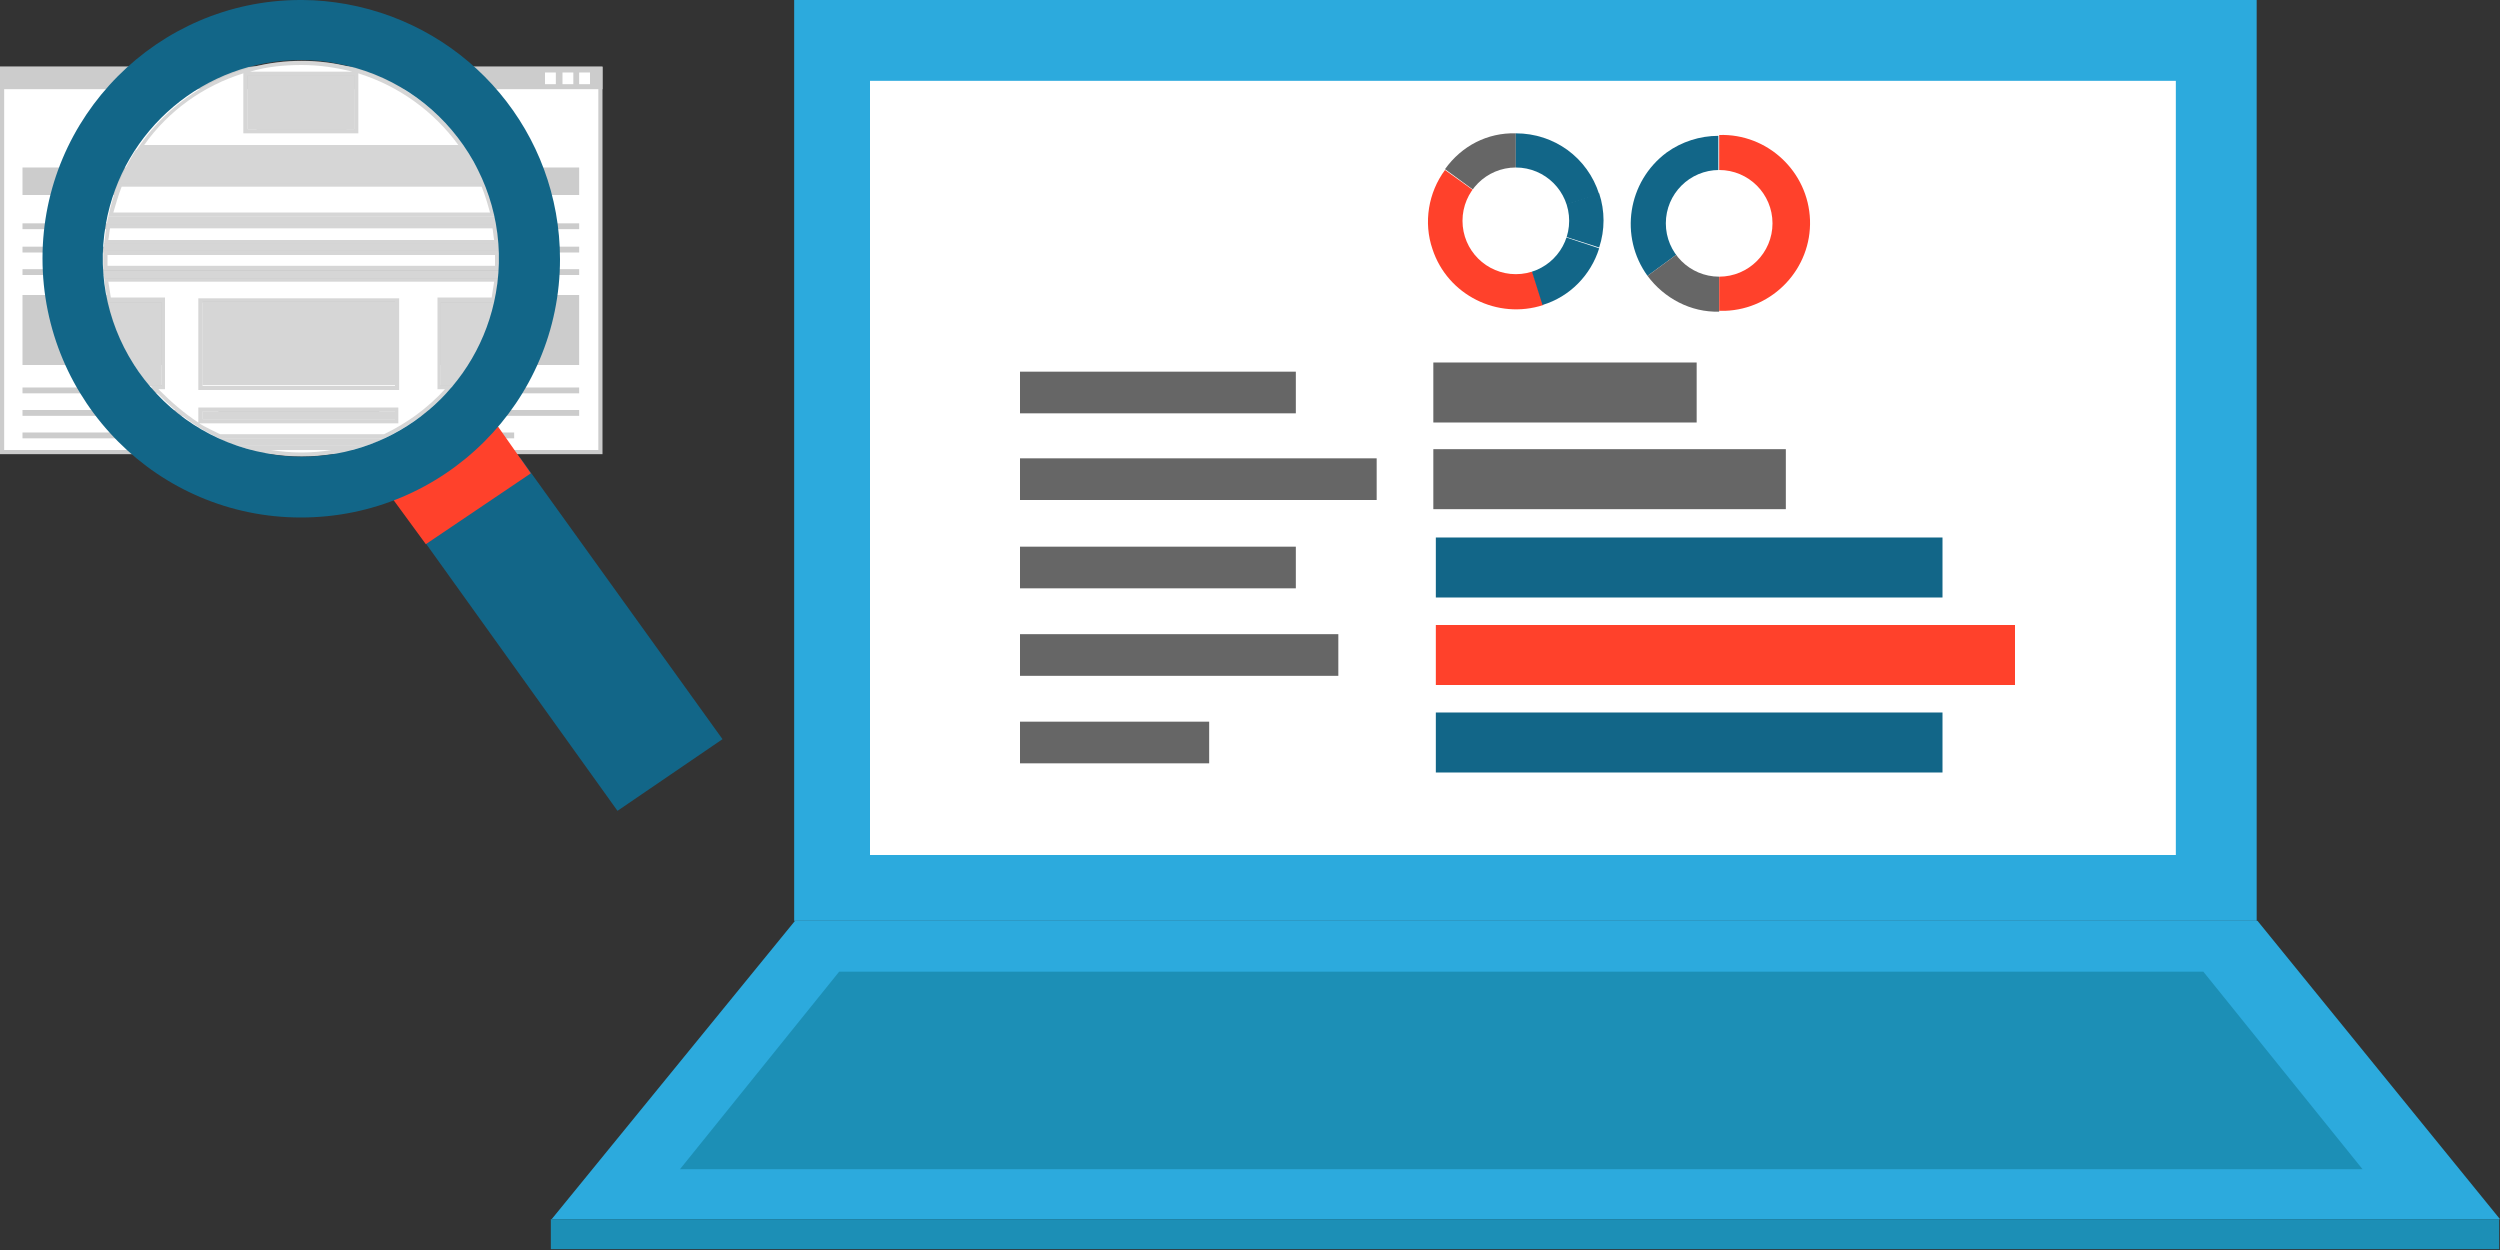 <?xml version="1.0" encoding="UTF-8"?> <!-- Generator: Adobe Illustrator 23.1.0, SVG Export Plug-In . SVG Version: 6.00 Build 0) --> <svg xmlns="http://www.w3.org/2000/svg" xmlns:xlink="http://www.w3.org/1999/xlink" id="Laag_1" x="0px" y="0px" viewBox="0 0 300 150" style="enable-background:new 0 0 300 150;" xml:space="preserve"><rect x="0" y="0" width="300" height="150" fill="#333333" stroke="none"/> <style type="text/css"> .st0{fill:#2CAADD;} .st1{fill:#1C8FB6;} .st2{fill:#FFFFFF;} .st3{fill:#666666;} .st4{fill:#126688;} .st5{fill:#FF412B;} .st6{fill:none;stroke:#666666;stroke-width:5;stroke-miterlimit:10;} .st7{fill:#CCCCCC;} .st8{opacity:0.1;fill:#FFFFFF;enable-background:new ;} </style> <title>SEO-Content-300x150</title> <rect x="95.3" class="st0" width="175.5" height="110.5"></rect> <polygon class="st0" points="95.4,110.5 66.2,146.3 300,146.3 270.9,110.5 "></polygon> <polygon class="st1" points="100.7,116.6 81.6,140.3 283.5,140.3 264.4,116.6 "></polygon> <rect x="66.1" y="146.3" class="st1" width="233.8" height="3.6"></rect> <rect x="104.4" y="9.7" class="st2" width="156.7" height="92.9"></rect> <rect x="246.3" y="10.9" class="st2" width="2.7" height="2.7"></rect> <rect x="250.6" y="10.9" class="st2" width="2.7" height="2.7"></rect> <rect x="255" y="10.9" class="st2" width="2.7" height="2.7"></rect> <rect x="172" y="43.5" class="st3" width="31.6" height="7.2"></rect> <rect x="172" y="53.9" class="st3" width="42.3" height="7.2"></rect> <rect x="172.3" y="64.5" class="st4" width="60.8" height="7.2"></rect> <rect x="172.3" y="85.5" class="st4" width="60.8" height="7.2"></rect> <rect x="172.3" y="75" class="st5" width="69.5" height="7.2"></rect> <line class="st6" x1="122.4" y1="47.1" x2="155.5" y2="47.1"></line> <line class="st6" x1="122.4" y1="89.1" x2="145.1" y2="89.1"></line> <line class="st6" x1="122.4" y1="68.1" x2="155.5" y2="68.1"></line> <line class="st6" x1="122.4" y1="57.5" x2="165.2" y2="57.5"></line> <line class="st6" x1="122.4" y1="78.6" x2="160.6" y2="78.6"></line> <path class="st3" d="M181.9,26.5l-8.5-6.2c2-2.8,5.1-4.4,8.5-4.3V26.5z"></path> <path class="st5" d="M181.9,26.5l3.3,10.1c-5.5,1.8-11.5-1.2-13.3-6.7c0,0,0,0,0,0c-1.1-3.2-0.5-6.8,1.5-9.5L181.9,26.5z"></path> <path class="st4" d="M181.9,26.5l10,3.3c-1,3.2-3.5,5.8-6.8,6.8L181.9,26.5z"></path> <path class="st4" d="M181.9,26.5l10-3.3c0.7,2.1,0.7,4.4,0,6.5L181.9,26.5z"></path> <path class="st4" d="M181.9,26.5V16c4.6,0,8.6,2.9,10,7.3L181.9,26.5z"></path> <circle class="st2" cx="181.9" cy="26.5" r="6.4"></circle> <path class="st4" d="M206.3,26.8l-8.6,6.3c-3.4-4.7-2.4-11.3,2.3-14.8c1.8-1.3,4-2,6.2-2V26.8z"></path> <path class="st3" d="M206.3,26.8v10.6c-3.4,0.1-6.6-1.6-8.6-4.3L206.3,26.8z"></path> <path class="st5" d="M206.3,26.8V16.2c5.8-0.2,10.7,4.4,10.9,10.2s-4.4,10.7-10.2,10.9c-0.2,0-0.4,0-0.7,0l0,0V26.8z"></path> <circle class="st2" cx="206.3" cy="26.8" r="6.4"></circle> <rect x="0.3" y="8.3" class="st2" width="71.8" height="46"></rect> <path class="st7" d="M71.8,8.5v45.5H0.5V8.5H71.8 M72.3,8H0v46.5h72.3V8L72.3,8z"></path> <rect x="2.7" y="20.1" class="st7" width="66.8" height="3.3"></rect> <rect x="30.8" y="12.7" class="st7" width="10.8" height="5.4"></rect> <rect x="26.2" y="35.4" class="st7" width="19.3" height="8.4"></rect> <rect x="26.2" y="46.5" class="st7" width="19.3" height="0.7"></rect> <rect x="26.2" y="49.2" class="st7" width="19.3" height="0.7"></rect> <rect x="26.2" y="51.9" class="st7" width="19.3" height="0.7"></rect> <rect x="2.7" y="35.4" class="st7" width="19.3" height="8.4"></rect> <rect x="2.7" y="46.5" class="st7" width="19.3" height="0.7"></rect> <rect x="2.7" y="49.2" class="st7" width="19.3" height="0.7"></rect> <rect x="2.7" y="51.9" class="st7" width="11.5" height="0.7"></rect> <rect x="2.7" y="29.6" class="st7" width="66.8" height="0.7"></rect> <rect x="2.7" y="26.8" class="st7" width="66.8" height="0.7"></rect> <rect x="2.7" y="32.3" class="st7" width="66.8" height="0.7"></rect> <rect x="50.2" y="35.4" class="st7" width="19.3" height="8.4"></rect> <rect x="50.2" y="46.5" class="st7" width="19.3" height="0.7"></rect> <rect x="50.2" y="49.2" class="st7" width="19.3" height="0.7"></rect> <rect x="50.2" y="51.9" class="st7" width="11.5" height="0.7"></rect> <rect x="0" y="8" class="st7" width="72.3" height="2.7"></rect> <rect x="65.4" y="8.7" class="st2" width="1.3" height="1.4"></rect> <rect x="67.5" y="8.7" class="st2" width="1.3" height="1.4"></rect> <rect x="69.5" y="8.7" class="st2" width="1.3" height="1.4"></rect> <polygon class="st4" points="86.7,88.7 74.1,97.3 49.8,63.4 62.4,54.9 "></polygon> <polygon class="st5" points="63.7,56.8 51.1,65.3 47,59.7 59.7,51.1 "></polygon> <path class="st2" d="M16.8,17.7c7.4-10.7,22-13.4,32.7-6c2.4,1.6,4.4,3.7,6,6H16.8z M29.5,15.8h13.3V8.8H29.5V15.8z"></path> <path class="st7" d="M36.2,7.8c2.1,0,4.1,0.3,6.1,0.8H30C32,8,34.1,7.8,36.2,7.8 M43,8.8c4.8,1.5,9,4.5,12,8.6H17.3 c2.9-4.1,7.1-7.1,11.9-8.6V16H43V8.8 M36.2,7.3c-8,0-15.4,4-19.8,10.7H56C51.6,11.3,44.2,7.3,36.2,7.3z M29.7,15.5V9.1h12.8v6.4 H29.7z"></path> <path class="st8" d="M36.2,7.3c-8,0-15.4,4-19.8,10.7H56C51.6,11.3,44.2,7.3,36.2,7.3z M42.5,15.5H29.7V9.1h12.8V15.5z"></path> <path class="st8" d="M36.2,7.3c-8,0-15.4,4-19.8,10.7H56C51.6,11.3,44.2,7.3,36.2,7.3z M42.5,15.5H29.7V9.1h12.8V15.5z"></path> <path class="st2" d="M36.2,54.6c-2,0-4-0.3-6-0.8h12C40.2,54.3,38.2,54.6,36.2,54.6z"></path> <path class="st7" d="M39.8,54c-2.4,0.4-4.8,0.4-7.3,0H39.8 M43.9,53.5H28.5C33.5,55.2,38.9,55.2,43.9,53.5z"></path> <path class="st8" d="M36.2,54.8c2.6,0,5.2-0.4,7.7-1.3H28.5C30.9,54.4,33.5,54.8,36.2,54.8z"></path> <path class="st8" d="M36.2,54.8c2.6,0,5.2-0.4,7.7-1.3H28.5C30.9,54.4,33.5,54.8,36.2,54.8z"></path> <path class="st2" d="M26.3,52.4c-3-1.4-5.7-3.4-7.8-5.9h1.1V36h-6.4c-0.2-0.8-0.3-1.6-0.4-2.4h46.8c-0.1,0.8-0.2,1.6-0.4,2.4h-6.5 v10.5h1.2C51.7,49,49,51,46,52.4H26.3z M24,50.6h23.6v-1.4H24V50.6z M24,46.5h23.6V36H24V46.5z"></path> <path class="st7" d="M59.3,33.8c-0.1,0.6-0.2,1.3-0.3,1.9h-6.5v11h0.9c-2.1,2.3-4.6,4.1-7.3,5.4H26.4c-0.8-0.4-1.7-0.8-2.5-1.3h23.9 v-1.9H23.8v1.8c-1.7-1.1-3.3-2.5-4.8-4h0.8v-11h-6.5c-0.1-0.6-0.2-1.3-0.3-1.9L59.3,33.8 M23.8,46.8h24.1v-11H23.8V46.8 M59.8,33.3 H12.5c0.1,1,0.2,1.9,0.5,2.9h6.4v10h-1.4c2.3,2.7,5.1,4.9,8.3,6.4h19.8c3.2-1.5,6.1-3.7,8.3-6.4h-1.5v-10h6.4 C59.6,35.3,59.7,34.3,59.8,33.3z M24.3,46.3v-10h23.1v10H24.3z M24.3,50.3v-0.9h23.1v0.9H24.3z"></path> <path class="st8" d="M19.4,46.3h-1.4c2.3,2.7,5.1,4.9,8.3,6.4h19.8c3.2-1.5,6.1-3.7,8.3-6.4h-1.5v-10h6.4c0.2-1,0.4-1.9,0.5-2.9 H12.5c0.1,1,0.2,1.9,0.5,2.9h6.4V46.3z M47.3,50.3H24.3v-0.9h23.1V50.3z M24.3,36.2h23.1v10H24.3V36.2z"></path> <path class="st8" d="M19.4,46.3h-1.4c2.3,2.7,5.1,4.9,8.3,6.4h19.8c3.2-1.5,6.1-3.7,8.3-6.4h-1.5v-10h6.4c0.2-1,0.4-1.9,0.5-2.9 H12.5c0.1,1,0.2,1.9,0.5,2.9h6.4V46.3z M47.3,50.3H24.3v-0.9h23.1V50.3z M24.3,36.2h23.1v10H24.3V36.2z"></path> <path class="st2" d="M12.8,29c0.1-0.6,0.1-1.3,0.2-1.9h46.4c0.1,0.6,0.2,1.2,0.2,1.9H12.8z"></path> <path class="st7" d="M59.1,27.4c0.1,0.5,0.1,0.9,0.2,1.4H13c0.1-0.5,0.1-0.9,0.2-1.4H59.1 M59.6,26.9H12.8c-0.1,0.8-0.2,1.6-0.3,2.4 h47.4C59.8,28.4,59.7,27.7,59.6,26.9z"></path> <path class="st8" d="M59.6,26.9H12.8c-0.1,0.8-0.2,1.6-0.3,2.4h47.4C59.8,28.4,59.7,27.6,59.6,26.9z"></path> <path class="st8" d="M59.6,26.9H12.8c-0.1,0.8-0.2,1.6-0.3,2.4h47.4C59.8,28.4,59.7,27.6,59.6,26.9z"></path> <path class="st2" d="M13.3,25.7c0.3-1.2,0.7-2.4,1.1-3.6H58c0.5,1.2,0.9,2.4,1.1,3.6H13.3z"></path> <path class="st7" d="M57.8,22.4c0.4,1,0.7,2,1,3.1H13.6c0.3-1,0.6-2.1,1-3.1H57.8 M58.1,21.9H14.2c-0.5,1.3-0.9,2.7-1.2,4.1h46.4 C59.1,24.6,58.7,23.2,58.1,21.9L58.1,21.9z"></path> <path class="st8" d="M58.1,21.9H14.2c-0.5,1.3-0.9,2.7-1.2,4.1h46.4C59.1,24.6,58.7,23.2,58.1,21.9z"></path> <path class="st8" d="M58.1,21.9H14.2c-0.5,1.3-0.9,2.7-1.2,4.1h46.4C59.1,24.6,58.7,23.2,58.1,21.9z"></path> <path class="st2" d="M12.7,32.2c0-0.4,0-0.8,0-1.2c0-0.2,0-0.4,0-0.7h47c0,0.2,0,0.4,0,0.7c0,0.4,0,0.8,0,1.2H12.7z"></path> <path class="st7" d="M59.4,30.6c0,0.1,0,0.3,0,0.4s0,0.6,0,0.9H12.9c0-0.3,0-0.6,0-0.9s0-0.3,0-0.4H59.4 M59.9,30.1H12.4 c0,0.3,0,0.6,0,0.9c0,0.5,0,1,0,1.4h47.5c0-0.5,0-0.9,0-1.4C59.9,30.7,59.9,30.4,59.9,30.1L59.9,30.1z"></path> <path class="st8" d="M59.9,31c0-0.3,0-0.6,0-0.9H12.4c0,0.3,0,0.6,0,0.9c0,0.5,0,1,0,1.4h47.5C59.9,32,59.9,31.5,59.9,31z"></path> <path class="st8" d="M59.9,31c0-0.3,0-0.6,0-0.9H12.4c0,0.3,0,0.6,0,0.9c0,0.5,0,1,0,1.4h47.5C59.9,32,59.9,31.5,59.9,31z"></path> <path class="st7" d="M56,18H16.3c-0.8,1.3-1.5,2.6-2.1,4h43.9C57.5,20.6,56.8,19.3,56,18z"></path> <path class="st8" d="M56,18H16.3c-0.8,1.3-1.5,2.6-2.1,4h43.9C57.5,20.6,56.8,19.3,56,18z"></path> <path class="st8" d="M56,18H16.3c-0.8,1.3-1.5,2.6-2.1,4h43.9C57.5,20.6,56.8,19.3,56,18z"></path> <rect x="29.7" y="9.1" class="st7" width="12.8" height="6.4"></rect> <rect x="29.7" y="9.1" class="st8" width="12.8" height="6.4"></rect> <rect x="29.7" y="9.1" class="st8" width="12.8" height="6.4"></rect> <rect x="24.3" y="36.2" class="st7" width="23.1" height="10"></rect> <rect x="24.3" y="36.2" class="st8" width="23.1" height="10"></rect> <rect x="24.3" y="36.2" class="st8" width="23.1" height="10"></rect> <rect x="24.3" y="49.4" class="st7" width="23.1" height="0.9"></rect> <rect x="24.3" y="49.4" class="st8" width="23.1" height="0.9"></rect> <rect x="24.3" y="49.4" class="st8" width="23.1" height="0.9"></rect> <path class="st7" d="M28.5,53.5h15.4c0.8-0.3,1.5-0.5,2.2-0.9H26.3C27,53,27.7,53.3,28.5,53.5z"></path> <path class="st8" d="M28.5,53.5h15.4c0.8-0.3,1.5-0.5,2.2-0.9H26.3C27,53,27.7,53.3,28.5,53.5z"></path> <path class="st8" d="M28.5,53.5h15.4c0.8-0.3,1.5-0.5,2.2-0.9H26.3C27,53,27.7,53.3,28.5,53.5z"></path> <path class="st7" d="M19.4,46.3v-10H13c0.8,3.7,2.5,7.1,4.9,10H19.4z"></path> <path class="st8" d="M19.4,46.3v-10H13c0.8,3.7,2.5,7.1,4.9,10H19.4z"></path> <path class="st8" d="M19.4,46.3v-10H13c0.8,3.7,2.5,7.1,4.9,10H19.4z"></path> <path class="st7" d="M59.9,29.2H12.5c0,0.3,0,0.6-0.1,0.9h47.5C59.9,29.8,59.9,29.5,59.9,29.2z"></path> <path class="st8" d="M59.9,29.2H12.5c0,0.3,0,0.6-0.1,0.9h47.5C59.9,29.8,59.9,29.5,59.9,29.2z"></path> <path class="st8" d="M59.9,29.2H12.5c0,0.3,0,0.6-0.1,0.9h47.5C59.9,29.8,59.9,29.5,59.9,29.2z"></path> <path class="st7" d="M59.4,26H13c-0.1,0.3-0.1,0.6-0.2,0.9h46.7C59.5,26.6,59.5,26.3,59.4,26z"></path> <path class="st8" d="M59.4,26H13c-0.1,0.3-0.1,0.6-0.2,0.9h46.7C59.5,26.6,59.5,26.3,59.4,26z"></path> <path class="st8" d="M59.4,26H13c-0.1,0.3-0.1,0.6-0.2,0.9h46.7C59.5,26.6,59.5,26.3,59.4,26z"></path> <path class="st7" d="M59.9,32.5H12.4c0,0.3,0,0.6,0.1,0.9h47.3C59.8,33,59.9,32.8,59.9,32.5z"></path> <path class="st8" d="M59.9,32.5H12.4c0,0.3,0,0.6,0.1,0.9h47.3C59.8,33,59.9,32.8,59.9,32.5z"></path> <path class="st8" d="M59.9,32.5H12.4c0,0.3,0,0.6,0.1,0.9h47.3C59.8,33,59.9,32.8,59.9,32.5z"></path> <path class="st7" d="M52.9,46.3h1.5c2.4-2.9,4.1-6.3,4.9-10h-6.4V46.3z"></path> <path class="st8" d="M52.9,46.3h1.5c2.4-2.9,4.1-6.3,4.9-10h-6.4V46.3z"></path> <path class="st8" d="M52.9,46.3h1.5c2.4-2.9,4.1-6.3,4.9-10h-6.4V46.3z"></path> <path class="st4" d="M41.6,0.5C39.9,0.2,38.1,0,36.3,0v0h-0.2h0h-0.2v0C18.9,0.1,5.1,14,5.1,31c0,17.2,13.9,31.1,31,31.1 c17.2,0,31.1-13.9,31.1-31C67.2,16,56.4,3.2,41.6,0.5z M36.2,54.8c-1.4,0-2.8-0.1-4.2-0.4c-12.9-2.3-21.6-14.6-19.3-27.5 c2-11.4,11.9-19.7,23.4-19.7h0c1.4,0,2.8,0.1,4.2,0.4c12.9,2.3,21.5,14.7,19.2,27.6C57.5,46.5,47.7,54.8,36.2,54.8z"></path> </svg> 